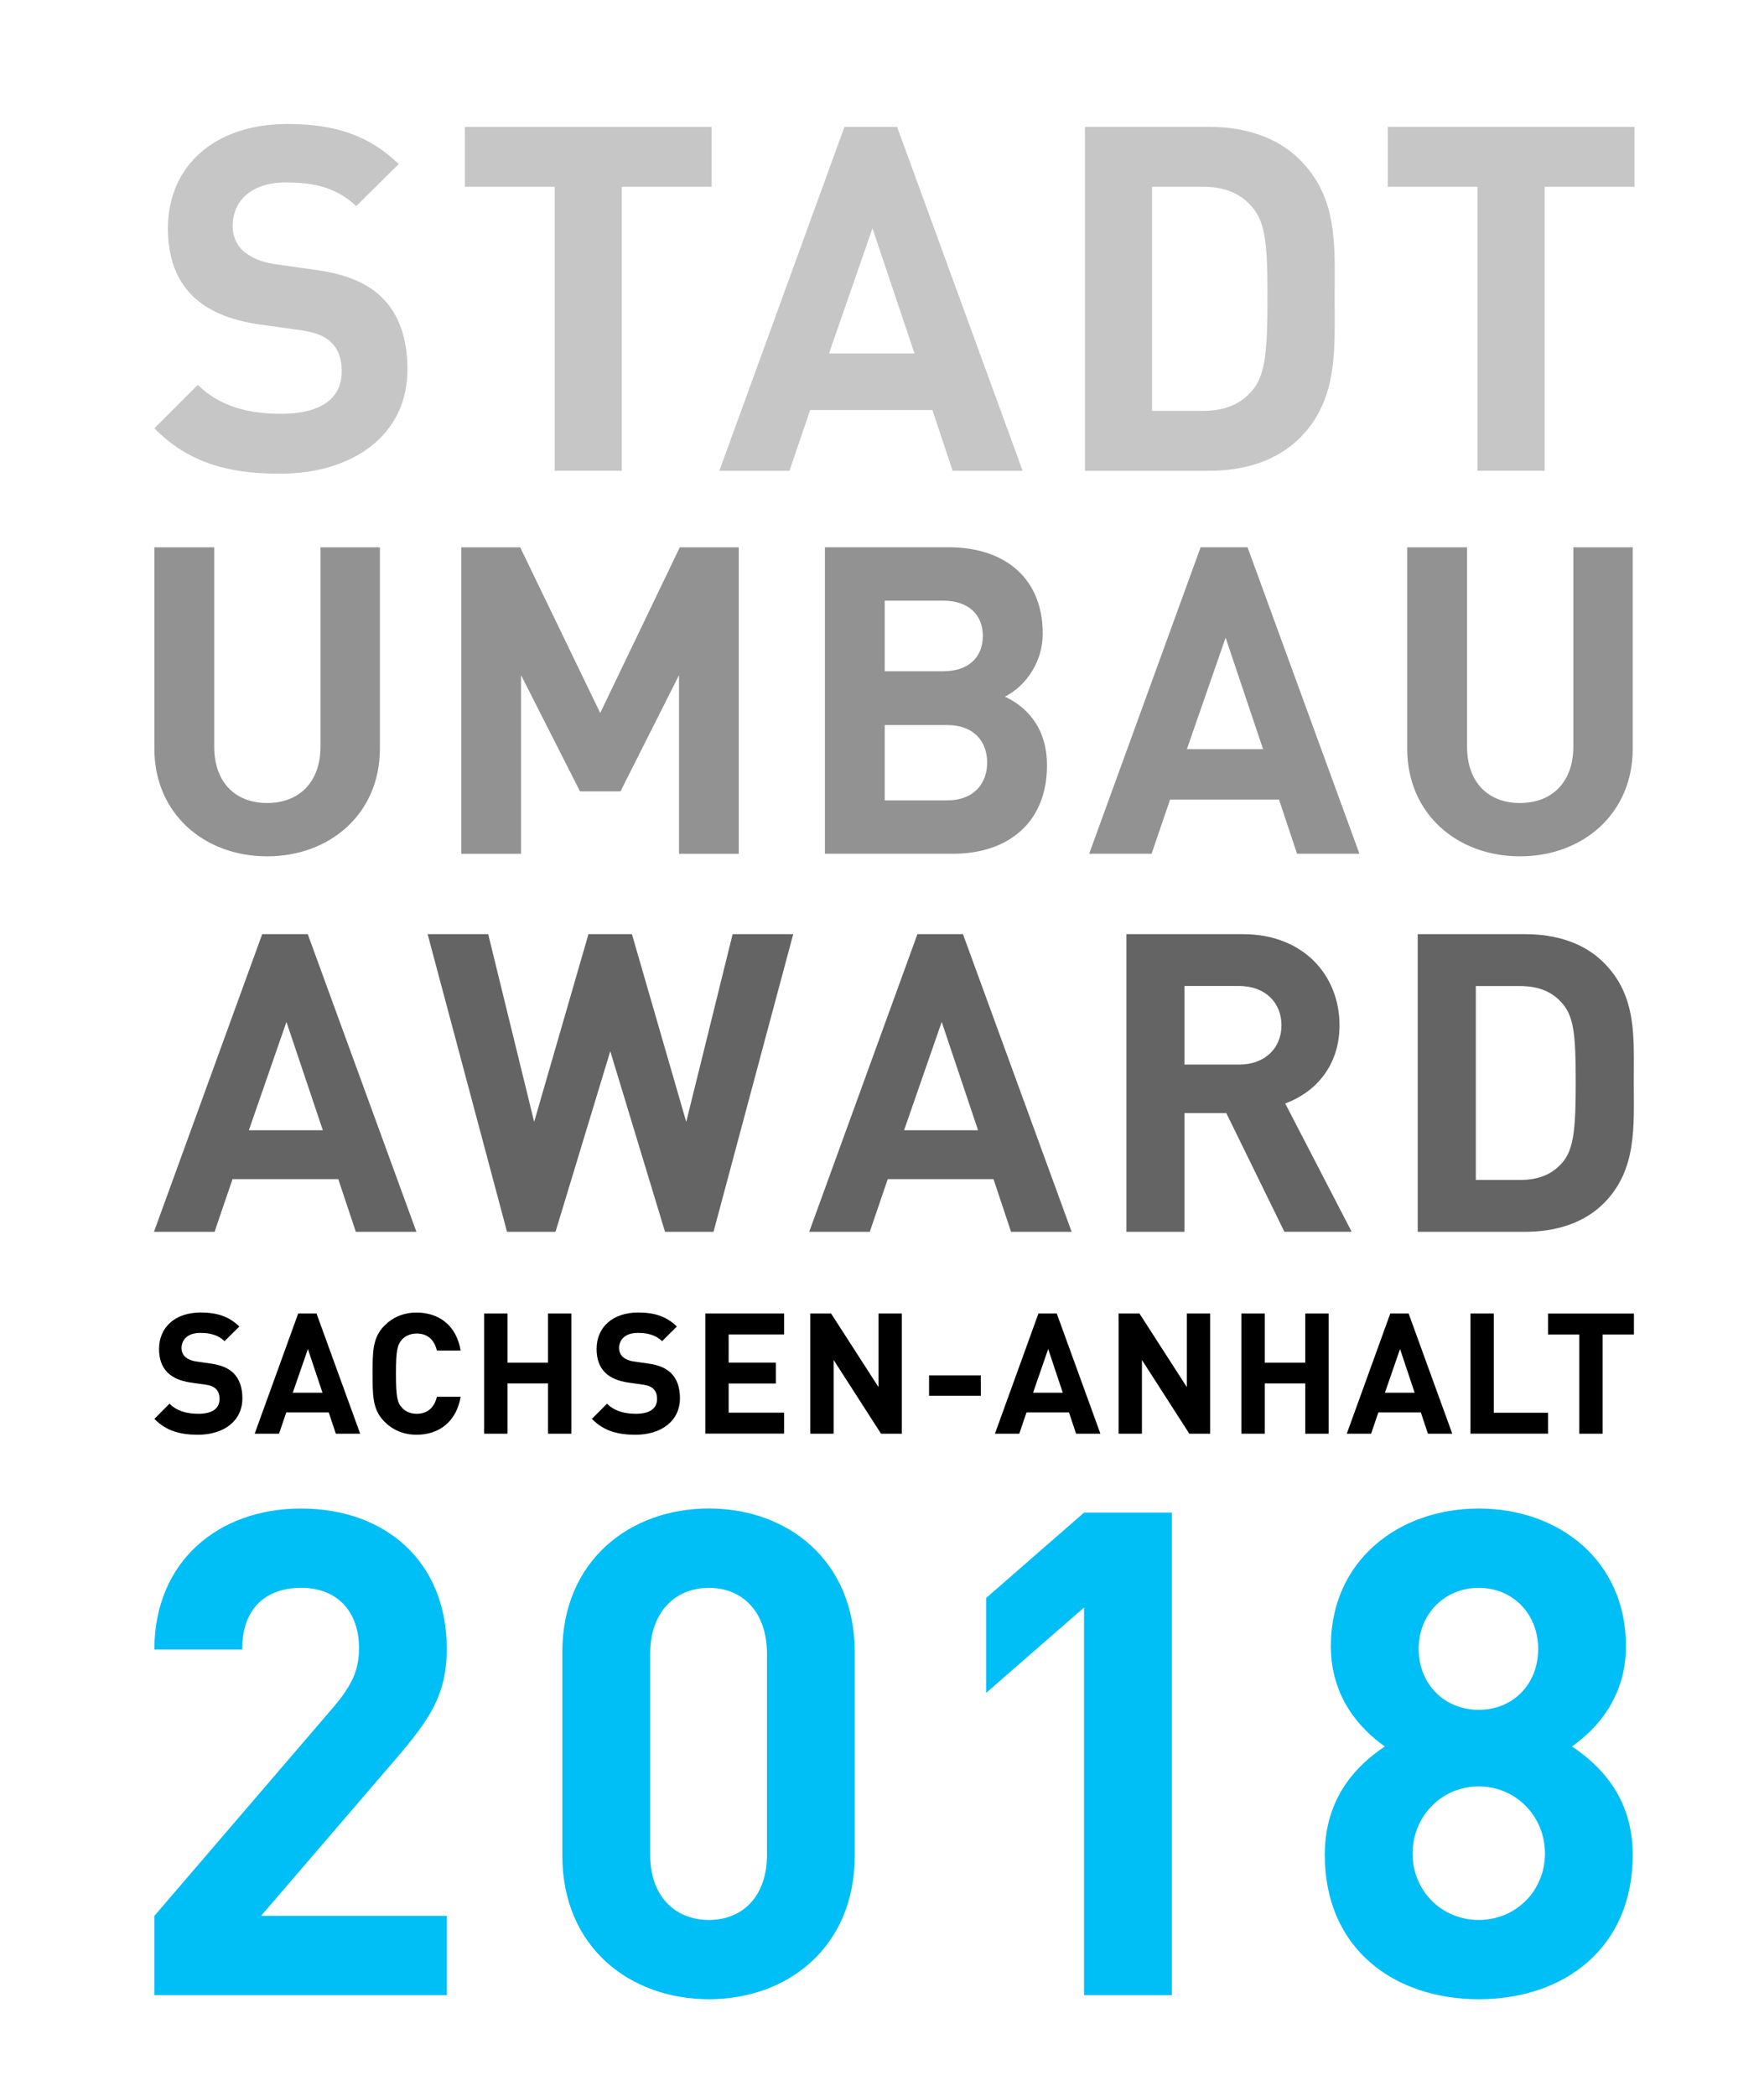 <?xml version="1.0" encoding="UTF-8"?> <!-- Generator: Adobe Illustrator 25.4.1, SVG Export Plug-In . SVG Version: 6.00 Build 0) --> <svg xmlns="http://www.w3.org/2000/svg" xmlns:xlink="http://www.w3.org/1999/xlink" version="1.1" id="Ebene_1" x="0px" y="0px" viewBox="0 0 354.35 421.03" style="enable-background:new 0 0 354.35 421.03;" xml:space="preserve"> <style type="text/css"> .st0{fill:#C6C6C6;} .st1{fill:#929292;} .st2{fill:#646464;} .st3{fill:#00BEF6;} </style> <g> <path class="st0" d="M56.23,95.14c-10.48,0-18.43-2.23-25.22-9.12l8.73-8.73c4.37,4.37,10.28,5.82,16.69,5.82 c7.95,0,12.22-3.01,12.22-8.54c0-2.43-0.68-4.46-2.13-5.82c-1.36-1.26-2.91-1.94-6.11-2.43l-8.34-1.16 c-5.92-0.87-10.28-2.72-13.39-5.72c-3.3-3.3-4.95-7.76-4.95-13.58c0-12.32,9.12-20.96,24.06-20.96c9.51,0,16.4,2.33,22.31,8.05 l-8.54,8.44c-4.37-4.17-9.6-4.75-14.16-4.75c-7.18,0-10.67,3.98-10.67,8.73c0,1.75,0.58,3.59,2.04,4.95 c1.36,1.26,3.59,2.33,6.4,2.72l8.15,1.16c6.31,0.87,10.28,2.62,13.19,5.34c3.69,3.49,5.34,8.54,5.34,14.65 C81.84,87.57,70.68,95.14,56.23,95.14z"></path> <path class="st0" d="M124.91,37.51v57.04h-13.48V37.51H93.38V25.48h49.57v12.03H124.91z"></path> <path class="st0" d="M191.36,94.56l-4.07-12.22h-24.54l-4.17,12.22H144.5l25.13-69.07h10.58l25.22,69.07H191.36z M175.26,45.86 l-8.73,25.13h17.17L175.26,45.86z"></path> <path class="st0" d="M261.11,87.96c-4.56,4.56-11.06,6.6-18.24,6.6h-24.93V25.48h24.93c7.18,0,13.68,2.04,18.24,6.6 c7.76,7.76,6.99,17.27,6.99,27.65S268.87,80.2,261.11,87.96z M251.7,41.78c-2.33-2.81-5.43-4.27-10.09-4.27h-10.19v45.01h10.19 c4.66,0,7.76-1.46,10.09-4.27c2.52-3.1,2.91-8.05,2.91-18.53S254.22,44.89,251.7,41.78z"></path> <path class="st0" d="M310.29,37.51v57.04h-13.48V37.51h-18.04V25.48h49.57v12.03H310.29z"></path> </g> <g> <path class="st1" d="M53.66,171.99c-12.62,0-22.65-8.56-22.65-21.61v-40.46h12.02v40.03c0,7.09,4.15,11.33,10.63,11.33 s10.72-4.24,10.72-11.33v-40.03h11.93v40.46C76.31,163.43,66.28,171.99,53.66,171.99z"></path> <path class="st1" d="M136.4,171.47V135.6l-11.76,23.34h-8.13l-11.84-23.34v35.88H92.65v-61.56h11.84l16.08,33.28l15.99-33.28h11.84 v61.56H136.4z"></path> <path class="st1" d="M191.47,171.47h-25.76v-61.56h24.73c12.02,0,19.02,6.74,19.02,17.29c0,6.83-4.5,11.24-7.61,12.71 c3.72,1.73,8.47,5.62,8.47,13.83C210.32,165.25,202.45,171.47,191.47,171.47z M189.48,120.64h-11.76v14.18h11.76 c5.1,0,7.95-2.85,7.95-7.09C197.43,123.49,194.58,120.64,189.48,120.64z M190.26,145.62h-12.54v15.13h12.54 c5.45,0,8.04-3.46,8.04-7.61C198.3,149,195.71,145.62,190.26,145.62z"></path> <path class="st1" d="M260.55,171.47l-3.63-10.89h-21.87l-3.72,10.89h-12.54l22.39-61.56h9.42l22.48,61.56H260.55z M246.2,128.07 l-7.78,22.39h15.3L246.2,128.07z"></path> <path class="st1" d="M305.33,171.99c-12.62,0-22.65-8.56-22.65-21.61v-40.46h12.02v40.03c0,7.09,4.15,11.33,10.63,11.33 c6.48,0,10.72-4.24,10.72-11.33v-40.03h11.93v40.46C327.98,163.43,317.95,171.99,305.33,171.99z"></path> </g> <g> <path class="st2" d="M71.48,247.4l-3.53-10.58H46.71L43.1,247.4H30.93l21.74-59.78h9.15l21.83,59.78H71.48z M57.54,205.25 L49.99,227h14.86L57.54,205.25z"></path> <path class="st2" d="M143.33,247.4h-9.74l-11-36.27l-11,36.27h-9.74l-15.95-59.78h12.17l9.23,37.7l10.91-37.7h8.73l10.91,37.7 l9.32-37.7h12.17L143.33,247.4z"></path> <path class="st2" d="M203.1,247.4l-3.53-10.58h-21.24l-3.61,10.58h-12.17l21.74-59.78h9.15l21.83,59.78H203.1z M189.17,205.25 L181.61,227h14.86L189.17,205.25z"></path> <path class="st2" d="M258.01,247.4l-11.67-23.84h-8.4v23.84h-11.67v-59.78h23.42c12.17,0,19.39,8.31,19.39,18.3 c0,8.4-5.12,13.6-10.91,15.7l13.35,25.77H258.01z M248.94,198.03h-11v15.78h11c5.12,0,8.48-3.27,8.48-7.89 S254.06,198.03,248.94,198.03z"></path> <path class="st2" d="M322.15,241.69c-3.95,3.95-9.57,5.71-15.78,5.71h-21.58v-59.78h21.58c6.21,0,11.84,1.76,15.78,5.71 c6.72,6.72,6.04,14.94,6.04,23.93C328.2,226.24,328.87,234.97,322.15,241.69z M314.01,201.73c-2.02-2.43-4.7-3.69-8.73-3.69h-8.82 v38.95h8.82c4.03,0,6.72-1.26,8.73-3.69c2.18-2.69,2.52-6.97,2.52-16.04C316.53,208.19,316.19,204.41,314.01,201.73z"></path> </g> <g> <path class="st3" d="M31.01,400.72v-15.93l36.09-42.06c3.53-4.22,5.02-7.21,5.02-11.71c0-7.21-4.21-12.12-11.67-12.12 c-5.83,0-11.8,3-11.8,12.39H31.01c0-17.7,12.89-28.31,29.44-28.31c17.09,0,29.3,10.75,29.3,28.18c0,9.39-3.66,14.43-10.31,22.19 l-27,31.44h37.31v15.93H31.01z"></path> <path class="st3" d="M142.4,401.53c-15.74,0-29.44-10.34-29.44-28.86v-40.84c0-18.51,13.7-28.86,29.44-28.86 c15.74,0,29.3,10.34,29.3,28.86v40.84C171.7,391.19,158.13,401.53,142.4,401.53z M154.07,332.11c0-8.17-4.75-13.2-11.67-13.2 c-6.92,0-11.8,5.04-11.8,13.2v40.43c0,8.17,4.88,13.07,11.8,13.07c6.92,0,11.67-4.9,11.67-13.07V332.11z"></path> <path class="st3" d="M217.76,400.72v-77.86l-19.67,17.15v-19.06l19.67-17.15h17.64v96.92H217.76z"></path> <path class="st3" d="M297.05,401.53c-17.09,0-30.93-10.21-30.93-28.99c0-11.84,6.78-18.24,12.07-21.78 c-4.88-3.4-10.85-9.8-10.85-20.15c0-17.15,13.57-27.63,29.71-27.63c16.14,0,29.57,10.48,29.57,27.63 c0,10.35-5.97,16.74-10.85,20.15c5.29,3.54,12.21,9.94,12.21,21.78C327.98,391.32,314.15,401.53,297.05,401.53z M297.05,358.79 c-7.46,0-13.29,5.99-13.29,13.48c0,7.49,5.83,13.34,13.29,13.34c7.46,0,13.3-5.85,13.3-13.34 C310.35,364.78,304.51,358.79,297.05,358.79z M297.05,318.91c-6.92,0-12.07,5.31-12.07,12.25c0,7.08,5.16,12.25,12.07,12.25 s11.94-5.17,11.94-12.25C308.99,324.22,303.97,318.91,297.05,318.91z"></path> </g> <g> <path d="M39.78,288.16c-3.64,0-6.41-0.78-8.77-3.19l3.04-3.05c1.52,1.53,3.58,2.03,5.8,2.03c2.77,0,4.25-1.05,4.25-2.98 c0-0.85-0.24-1.56-0.74-2.03c-0.47-0.44-1.01-0.68-2.13-0.85l-2.9-0.41c-2.06-0.3-3.58-0.95-4.66-2c-1.15-1.15-1.72-2.71-1.72-4.75 c0-4.31,3.17-7.32,8.37-7.32c3.31,0,5.7,0.81,7.76,2.81l-2.97,2.95c-1.52-1.46-3.34-1.66-4.93-1.66c-2.5,0-3.71,1.39-3.71,3.05 c0,0.61,0.2,1.25,0.71,1.73c0.47,0.44,1.25,0.81,2.23,0.95l2.83,0.41c2.19,0.3,3.58,0.92,4.59,1.86c1.28,1.22,1.86,2.98,1.86,5.12 C48.69,285.51,44.81,288.16,39.78,288.16z"></path> <path d="M67.46,287.95l-1.42-4.27H57.5l-1.45,4.27h-4.89l8.74-24.14h3.68l8.77,24.14H67.46z M61.85,270.94l-3.04,8.78h5.97 L61.85,270.94z"></path> <path d="M83.69,288.16c-2.63,0-4.79-0.95-6.48-2.64c-2.43-2.44-2.36-5.46-2.36-9.63c0-4.17-0.07-7.19,2.36-9.63 c1.69-1.7,3.85-2.64,6.48-2.64c4.49,0,8,2.58,8.84,7.63h-4.76c-0.47-1.93-1.69-3.42-4.05-3.42c-1.28,0-2.33,0.48-3,1.25 c-0.91,1.02-1.18,2.17-1.18,6.81c0,4.64,0.27,5.8,1.18,6.81c0.67,0.78,1.72,1.25,3,1.25c2.36,0,3.58-1.49,4.05-3.42h4.76 C91.69,285.58,88.14,288.16,83.69,288.16z"></path> <path d="M110.08,287.95v-10.1h-8.13v10.1h-4.69v-24.14h4.69v9.87h8.13v-9.87h4.69v24.14H110.08z"></path> <path d="M127.67,288.16c-3.64,0-6.41-0.78-8.77-3.19l3.04-3.05c1.52,1.53,3.58,2.03,5.8,2.03c2.77,0,4.25-1.05,4.25-2.98 c0-0.85-0.24-1.56-0.74-2.03c-0.47-0.44-1.01-0.68-2.13-0.85l-2.9-0.41c-2.06-0.3-3.58-0.95-4.66-2c-1.15-1.15-1.72-2.71-1.72-4.75 c0-4.31,3.17-7.32,8.37-7.32c3.31,0,5.7,0.81,7.76,2.81l-2.97,2.95c-1.52-1.46-3.34-1.66-4.93-1.66c-2.5,0-3.71,1.39-3.71,3.05 c0,0.61,0.2,1.25,0.71,1.73c0.47,0.44,1.25,0.81,2.23,0.95l2.84,0.41c2.19,0.3,3.58,0.92,4.59,1.86c1.28,1.22,1.86,2.98,1.86,5.12 C136.58,285.51,132.7,288.16,127.67,288.16z"></path> <path d="M141.68,287.95v-24.14h15.83v4.2h-11.14v5.66h9.48v4.2h-9.48v5.86h11.14v4.2H141.68z"></path> <path d="M176.98,287.95l-9.52-14.81v14.81h-4.69v-24.14h4.18l9.52,14.78v-14.78h4.69v24.14H176.98z"></path> <path d="M186.63,280.33v-4.1h10.39v4.1H186.63z"></path> <path d="M216.16,287.95l-1.42-4.27h-8.54l-1.45,4.27h-4.89l8.74-24.14h3.68l8.77,24.14H216.16z M210.56,270.94l-3.04,8.78h5.97 L210.56,270.94z"></path> <path d="M238.91,287.95l-9.52-14.81v14.81h-4.69v-24.14h4.19l9.52,14.78v-14.78h4.69v24.14H238.91z"></path> <path d="M262.2,287.95v-10.1h-8.13v10.1h-4.69v-24.14h4.69v9.87h8.13v-9.87h4.69v24.14H262.2z"></path> <path d="M286.84,287.95l-1.42-4.27h-8.54l-1.45,4.27h-4.89l8.74-24.14h3.68l8.77,24.14H286.84z M281.24,270.94l-3.04,8.78h5.97 L281.24,270.94z"></path> <path d="M295.38,287.95v-24.14h4.69v19.93h10.9v4.2H295.38z"></path> <path d="M321.94,268.02v19.93h-4.69v-19.93h-6.28v-4.2h17.25v4.2H321.94z"></path> </g> </svg> 